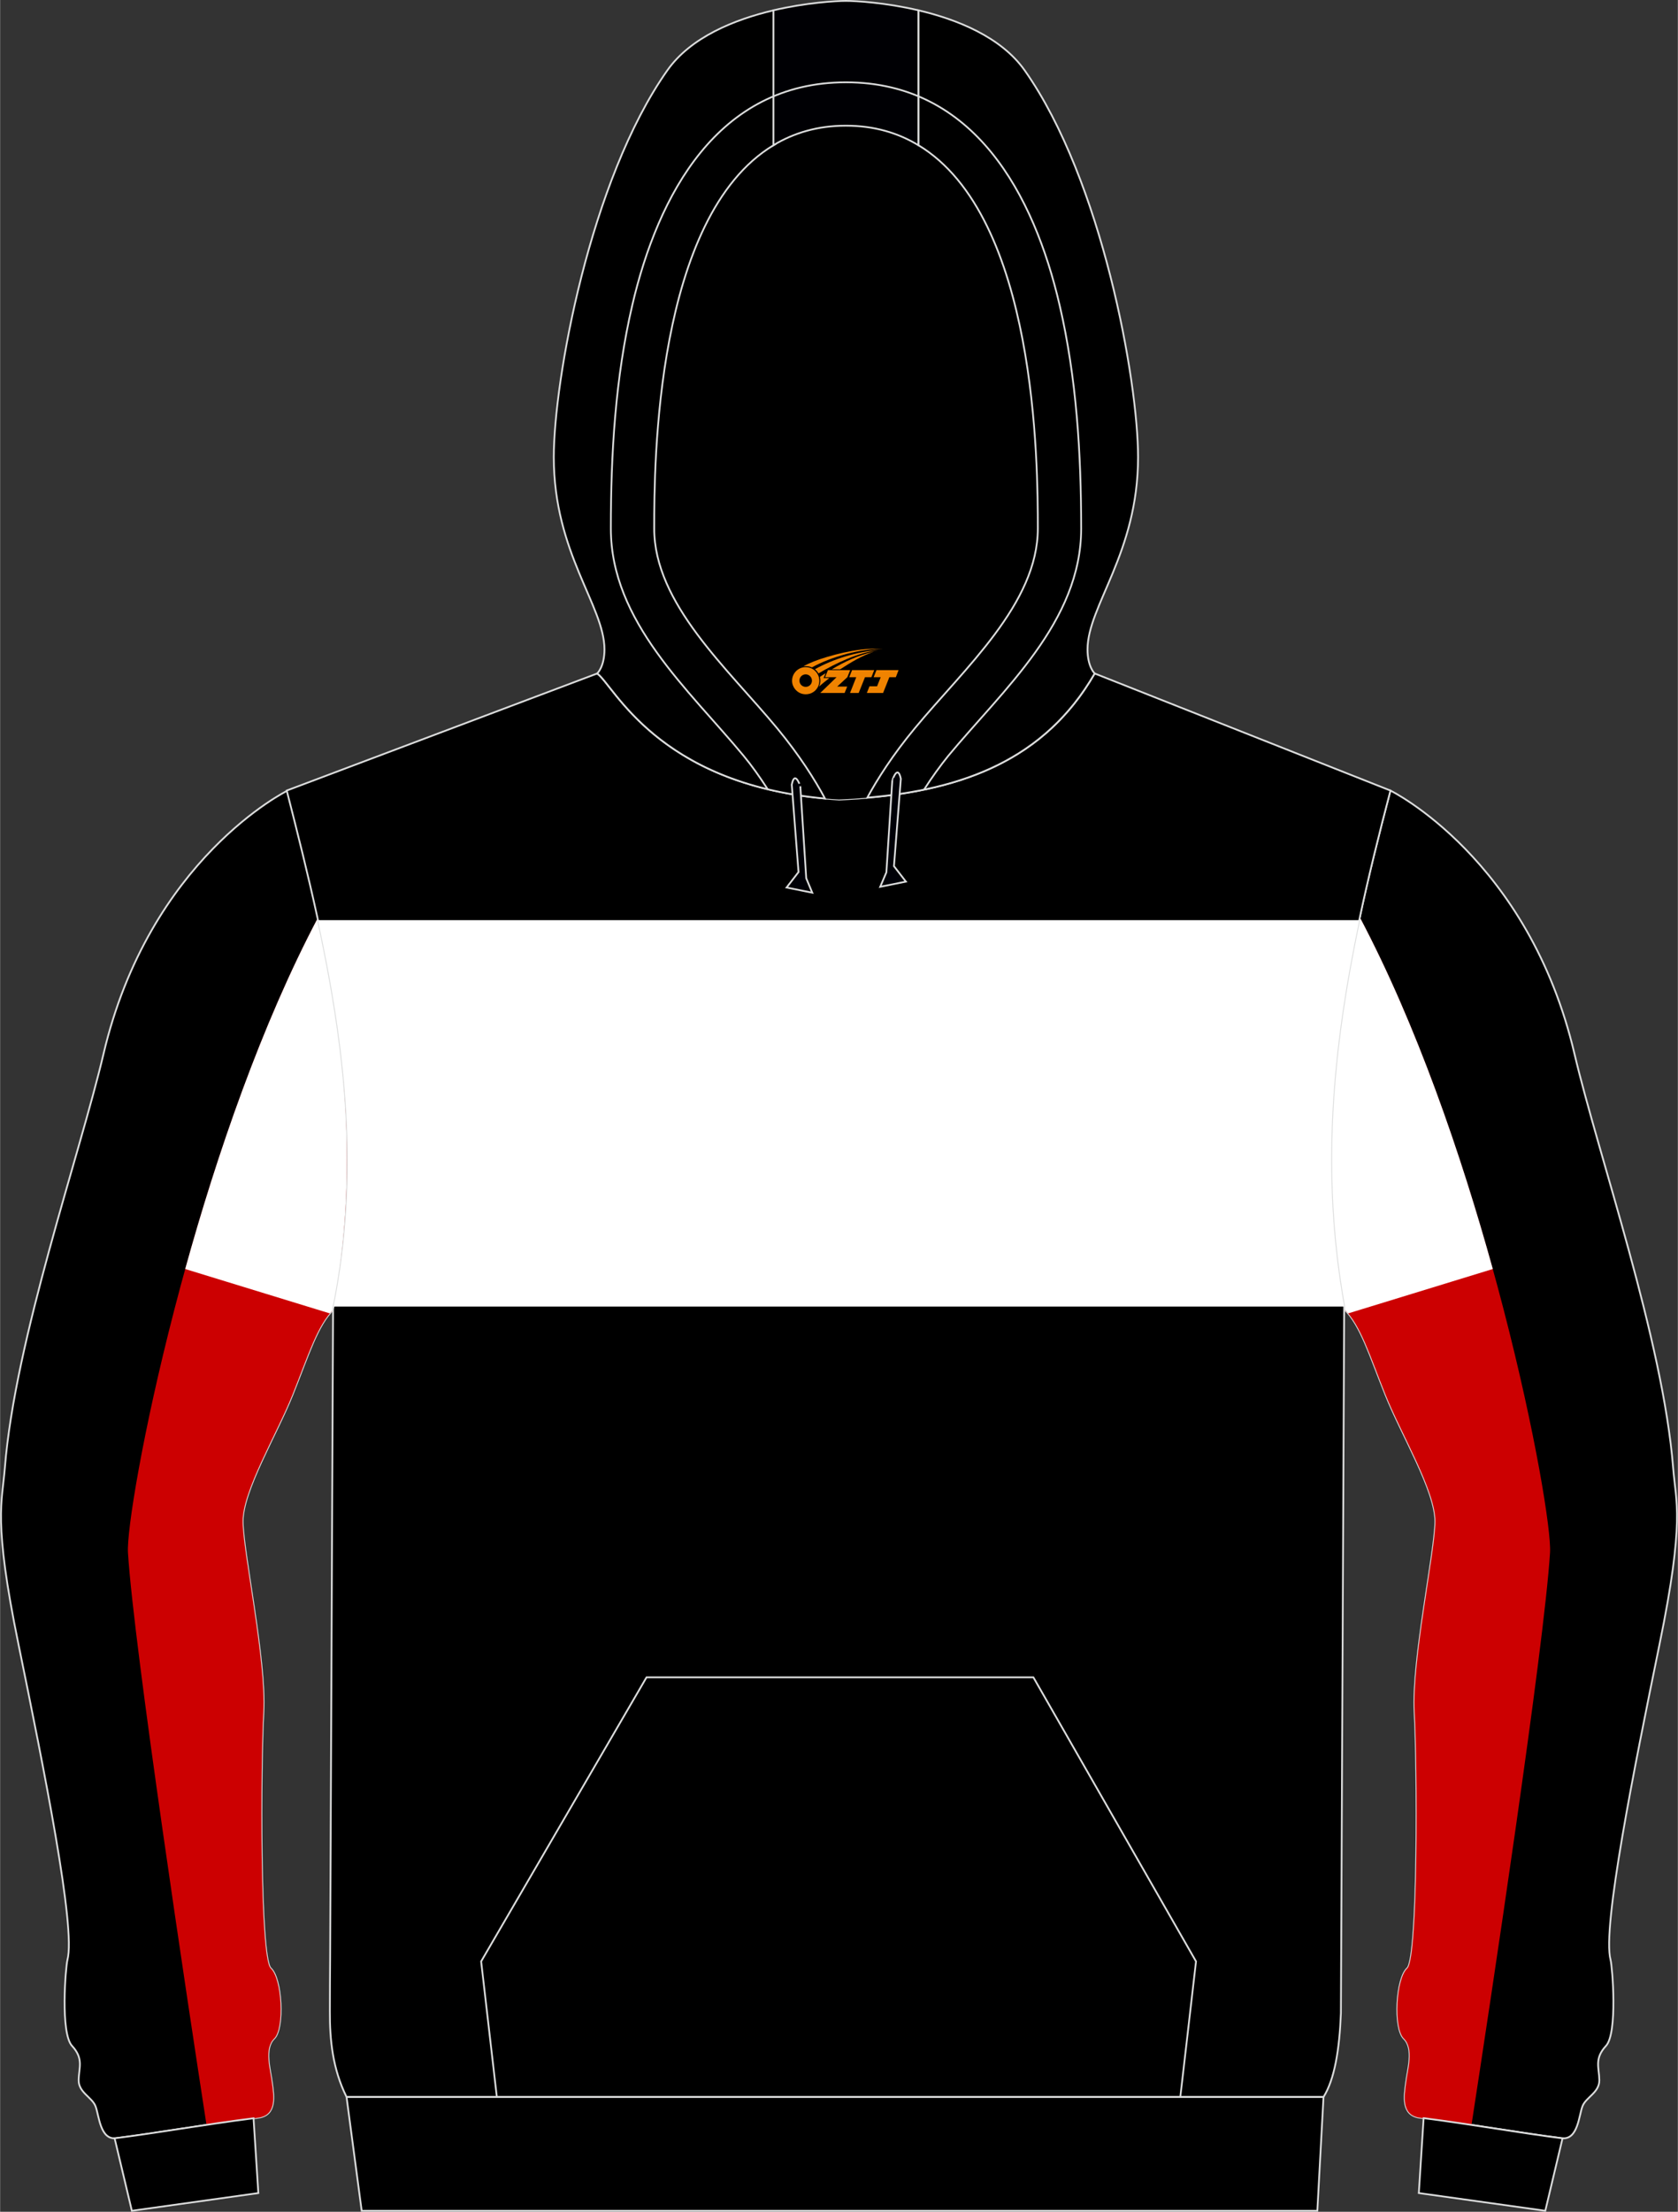 <?xml version="1.0" encoding="utf-8"?>
<!-- Generator: Adobe Illustrator 24.0.1, SVG Export Plug-In . SVG Version: 6.00 Build 0)  -->
<svg xmlns="http://www.w3.org/2000/svg" xmlns:xlink="http://www.w3.org/1999/xlink" version="1.1" id="图层_1" x="0px" y="0px" width="378px" height="498px" viewBox="0 0 378.09 498.19" enable-background="new 0 0 378.09 498.19" xml:space="preserve">
<rect x="0" y="0" width="378.09" height="498.19" fill="#333333" stroke="none"/>
<g>
	<path fill-rule="evenodd" clip-rule="evenodd" stroke="#DCDDDD" stroke-width="0.4" stroke-miterlimit="22.926" d="M373.96,370.34   c-5.72,27.98-12.97,63.83-11.04,71.11c0.41,1.58,1.64,16.5-1.04,19.38c-2.69,2.91-1.52,4.94-1.49,7.72s-3,3.83-3.79,5.85   c-0.82,2.06-1.01,7.66-4.65,7.22c-9.55-1.2-20.21-3.13-31.98-4.62c-4.27-0.54-3.51-4.91-3.13-7.88c0.35-2.94,1.87-7.66-0.51-9.97   c-2.34-2.34-1.74-13.52,0.79-15.8c2.53-2.31,2.31-46.13,1.64-57.72c-0.63-11.56,4.62-35.97,4.68-42.9   c0.03-6.96-7.62-19.6-11.2-28.52c-3.6-8.96-5.63-15.8-9.36-19.35v-0.57c-7.24-40.15,0-76.68,10.43-116.22   c0,0,31.15,15.26,41.5,59.4c5.41,22.92,19.93,64.37,22.21,93.14C377.63,338.33,379.71,342.33,373.96,370.34L373.96,370.34z"/>
	<path fill-rule="evenodd" clip-rule="evenodd" fill="#CC0001" d="M306.4,206.61c28.65,54.2,43.47,133.54,42.88,143.1   c-1.33,21.41-13.48,101.54-17.7,128.93c-3.74-0.56-7.61-1.12-11.61-1.63c-4.27-0.54-3.51-4.91-3.13-7.88   c0.35-2.94,1.87-7.66-0.51-9.97c-2.34-2.34-1.74-13.52,0.79-15.8c2.53-2.31,2.31-46.13,1.64-57.72   c-0.63-11.56,4.62-35.97,4.68-42.9c0.03-6.96-7.62-19.6-11.2-28.52c-3.6-8.96-5.63-15.8-9.36-19.35v-0.57   C297.4,263.95,300.2,235.68,306.4,206.61z"/>
	<path fill-rule="evenodd" clip-rule="evenodd" fill="#FFFFFF" d="M303.79,295.84l32.59-10c-7.14-25.79-17.17-55.01-29.97-79.23   c-6.2,29.07-9,57.35-3.52,87.69v0.57C303.19,295.17,303.5,295.49,303.79,295.84z"/>
	<path fill-rule="evenodd" clip-rule="evenodd" stroke="#DCDDDD" stroke-width="0.4" stroke-miterlimit="22.926" d="M4.13,370.34   c5.72,27.98,12.97,63.83,11.04,71.11c-0.41,1.58-1.64,16.5,1.04,19.38c2.69,2.91,1.52,4.94,1.49,7.72s3,3.83,3.79,5.85   c0.82,2.06,1.01,7.66,4.65,7.22c9.55-1.2,20.21-3.13,31.98-4.62c4.27-0.54,3.51-4.91,3.13-7.88c-0.35-2.94-1.87-7.66,0.51-9.97   c2.34-2.34,1.74-13.52-0.79-15.8c-2.53-2.31-2.31-46.13-1.64-57.72c0.63-11.56-4.62-35.97-4.68-42.9   c-0.03-6.96,7.62-19.6,11.2-28.52c3.6-8.96,5.63-15.8,9.36-19.35v-0.57c7.24-40.15,0-76.68-10.43-116.22c0,0-31.15,15.26-41.5,59.4   c-5.41,22.92-19.93,64.37-22.21,93.14C0.46,338.33-1.62,342.33,4.13,370.34L4.13,370.34z"/>
	<path fill-rule="evenodd" clip-rule="evenodd" fill="#CC0001" d="M71.69,206.61c-28.65,54.2-43.47,133.54-42.88,143.1   c1.33,21.41,13.48,101.54,17.7,128.93c3.74-0.56,7.61-1.12,11.61-1.63c4.27-0.54,3.51-4.91,3.13-7.88   c-0.35-2.94-1.87-7.66,0.51-9.97c2.34-2.34,1.74-13.52-0.79-15.8c-2.53-2.31-2.31-46.13-1.64-57.72   c0.63-11.56-4.62-35.97-4.68-42.9c-0.03-6.96,7.62-19.6,11.2-28.52c3.6-8.96,5.63-15.8,9.36-19.35v-0.57   C80.69,263.95,77.89,235.68,71.69,206.61z"/>
	<path fill-rule="evenodd" clip-rule="evenodd" fill="#FFFFFF" d="M74.3,295.84l-32.59-10c7.14-25.79,17.17-55.01,29.97-79.23   c6.2,29.07,9,57.35,3.52,87.69v0.57C74.9,295.17,74.6,295.49,74.3,295.84z"/>
	<path fill-rule="evenodd" clip-rule="evenodd" stroke="#DCDDDD" stroke-width="0.4" stroke-miterlimit="22.926" d="M64.59,178.07   l69.97-26.37c3.83,2.63,13.92,25.96,54.53,28.4c23.98-1.08,45.2-6.96,57.58-28.4l66.65,26.37c-10.4,39.55-17.68,76.07-10.43,116.22   l-0.74,159.18c-0.32,8.2-1.42,14.88-3.92,18.87H78.07c-3.13-6.33-3.79-12.83-3.76-19.25c0-4.08,0.03-8.2,0.06-12.32l0.66-145.92   C83.41,254.5,74.33,216.13,64.59,178.07L64.59,178.07z"/>
	<path fill-rule="evenodd" clip-rule="evenodd" fill="#FFFFFF" d="M71.63,207.26h234.66c-6.1,28.84-8.83,56.92-3.4,87.03v0.01H75.14   C81.23,264.42,77.79,235.64,71.63,207.26z"/>
	<path fill-rule="evenodd" clip-rule="evenodd" d="M201.34,179.05L201.34,179.05l-0.44,0.06L201.34,179.05L201.34,179.05z    M195.42,179.68c2.28-4.18,5.72-9.62,10.72-15.64c11.14-13.46,27.71-28.05,27.71-44.99c0-14.44-0.19-70.22-26.92-86.34   c-4.58-2.78-9.99-4.4-16.33-4.4c-6.33,0-11.71,1.61-16.33,4.4c-26.7,16.12-26.89,71.9-26.89,86.34c0,16.94,16.58,31.53,27.71,44.99   c5.06,6.11,8.51,11.62,10.78,15.83c1.04,0.09,2.12,0.16,3.19,0.22C191.25,180,193.34,179.87,195.42,179.68L195.42,179.68   L195.42,179.68z M185.86,179.87c-0.35-0.03-0.66-0.06-1.01-0.13C185.2,179.81,185.52,179.84,185.86,179.87L185.86,179.87   L185.86,179.87z M184.28,179.71L184.28,179.71c-1.48-0.15-2.91-0.34-4.3-0.57l0,0C181.37,179.36,182.79,179.55,184.28,179.71z"/>
	<path fill-rule="evenodd" clip-rule="evenodd" stroke="#DCDDDD" stroke-width="0.4" stroke-miterlimit="22.926" d="M348.21,497.97   l-28.5-3.99l1.08-16.88c11.46,1.49,21.83,3.35,31.15,4.53c0.06,0,0.09,0,0.16,0l0,0l0,0L348.21,497.97z"/>
	<path fill-rule="evenodd" clip-rule="evenodd" stroke="#DCDDDD" stroke-width="0.4" stroke-miterlimit="22.926" d="M29.69,497.97   l28.5-3.99l-1.08-16.85c-11.46,1.46-21.83,3.32-31.15,4.49c-0.06,0-0.09,0-0.16,0l0,0l0,0L29.69,497.97z"/>
	<path fill-rule="evenodd" clip-rule="evenodd" stroke="#DCDDDD" stroke-width="0.4" stroke-miterlimit="22.926" d="M206.93,2.32   c8.76,2.06,18.63,6.01,23.95,13.52c17.46,24.73,25.56,69.94,25.56,87.13c0,21.59-11.39,33.5-11.39,43.31   c0,3.86,1.55,5.35,1.61,5.41c-11.27,19.54-29.89,26.15-51.24,27.98c2.28-4.18,5.72-9.62,10.72-15.64   c11.13-13.46,27.71-28.05,27.71-44.99c0-14.44-0.19-70.22-26.92-86.34L206.93,2.32L206.93,2.32L206.93,2.32z M174.29,32.71   c-26.7,16.12-26.89,71.9-26.89,86.34c0,16.94,16.58,31.53,27.71,44.99c5.06,6.11,8.51,11.62,10.78,15.83   c-37.93-3.45-47.61-25.61-51.34-28.17c0,0,1.64-1.49,1.64-5.41c0-9.81-11.42-21.72-11.42-43.31c0-17.19,8.13-62.4,25.59-87.13   c5.28-7.5,15.19-11.47,23.91-13.52v30.38C174.28,32.71,174.29,32.71,174.29,32.71z"/>
	
		<path fill-rule="evenodd" clip-rule="evenodd" fill="#000004" stroke="#DCDDDD" stroke-width="0.4" stroke-miterlimit="22.926" d="   M206.93,2.32v30.39c-4.58-2.78-9.99-4.4-16.33-4.4c-6.33,0-11.71,1.61-16.33,4.4V2.32c7.46-1.74,14.08-2.12,16.33-2.12   C192.89,0.2,199.5,0.58,206.93,2.32L206.93,2.32z"/>
	
		<path fill-rule="evenodd" clip-rule="evenodd" fill="#000108" stroke="#DCDDDD" stroke-width="0.4" stroke-miterlimit="22.926" d="   M202.98,175.41l-1.55,19.69l2.69,3.48l-5.79,1.17l1.39-3.26l1.33-20.67C201.05,175.82,202.25,171.99,202.98,175.41L202.98,175.41z"/>
	
		<path fill-rule="evenodd" clip-rule="evenodd" fill="#000108" stroke="#DCDDDD" stroke-width="0.4" stroke-miterlimit="22.926" d="   M178.4,176.74l1.52,19.69l-2.69,3.48l5.79,1.17l-1.36-3.26l-1.33-20.71C180.33,177.12,179.1,173.29,178.4,176.74L178.4,176.74z"/>
	<polygon fill-rule="evenodd" clip-rule="evenodd" stroke="#DCDDDD" stroke-width="0.4" stroke-miterlimit="22.926" points="   78.07,472.35 298.23,472.35 296.84,497.97 81.48,497.97  "/>
	<path fill="none" stroke="#DCDDDD" stroke-width="0.4" stroke-miterlimit="22.926" d="M172.96,177.75   c-1.77-2.75-3.6-5.32-5.41-7.5c-12.34-14.92-29.92-30.2-29.92-51.19c0-16.85,1.01-33.94,4.84-50.37   c5.79-24.76,19.23-50.15,48.14-50.15 M208.2,177.88c1.77-2.78,3.67-5.41,5.47-7.63c12.37-14.92,29.95-30.2,29.95-51.19   c0-16.85-1.04-33.94-4.87-50.37c-5.75-24.76-19.2-50.15-48.14-50.15"/>
	<polyline fill="none" stroke="#DCDDDD" stroke-width="0.4" stroke-miterlimit="22.926" points="111.94,472.35 108.4,441.8    145.67,377.81 232.85,377.81 269.5,441.8 265.96,472.35  "/>
	
</g>
<g id="图层_x0020_1">
	<path fill="#F08300" d="M178.65,154.35c0.416,1.136,1.472,1.984,2.752,2.032c0.144,0,0.304,0,0.448-0.016h0.016   c0.016,0,0.064,0,0.128-0.016c0.032,0,0.048-0.016,0.08-0.016c0.064-0.016,0.144-0.032,0.224-0.048c0.016,0,0.016,0,0.032,0   c0.192-0.048,0.4-0.112,0.576-0.208c0.192-0.096,0.4-0.224,0.608-0.384c0.672-0.56,1.104-1.408,1.104-2.352   c0-0.224-0.032-0.448-0.08-0.672l0,0C184.49,152.47,184.44,152.3,184.36,152.12C183.89,151.03,182.81,150.27,181.54,150.27C179.85,150.27,178.47,151.64,178.47,153.34C178.47,153.69,178.53,154.03,178.65,154.35L178.65,154.35L178.65,154.35z M182.95,153.37L182.95,153.37C182.92,154.15,182.26,154.75,181.48,154.71C180.69,154.68,180.1,154.03,180.13,153.24c0.032-0.784,0.688-1.376,1.472-1.344   C182.37,151.93,182.98,152.6,182.95,153.37L182.95,153.37z"/>
	<polygon fill="#F08300" points="196.98,150.95 ,196.34,152.54 ,194.9,152.54 ,193.48,156.09 ,191.53,156.09 ,192.93,152.54 ,191.35,152.54    ,191.99,150.95"/>
	<path fill="#F08300" d="M198.95,146.22c-1.008-0.096-3.024-0.144-5.056,0.112c-2.416,0.304-5.152,0.912-7.616,1.664   C184.23,148.6,182.36,149.32,181.01,150.09C181.21,150.06,181.4,150.04,181.59,150.04c0.48,0,0.944,0.112,1.36,0.288   C187.05,148.01,194.25,145.96,198.95,146.22L198.95,146.22L198.95,146.22z"/>
	<path fill="#F08300" d="M184.42,151.69c4-2.368,8.88-4.672,13.488-5.248c-4.608,0.288-10.224,2-14.288,4.304   C183.94,151,184.21,151.32,184.42,151.69C184.42,151.69,184.42,151.69,184.42,151.69z"/>
	<polygon fill="#F08300" points="202.47,150.95 ,201.85,152.54 ,200.39,152.54 ,198.98,156.09 ,198.52,156.09 ,197.01,156.09 ,195.32,156.09    ,195.91,154.59 ,197.62,154.59 ,198.44,152.54 ,196.85,152.54 ,197.49,150.95"/>
	<polygon fill="#F08300" points="191.56,150.95 ,190.92,152.54 ,188.63,154.65 ,190.89,154.65 ,190.31,156.09 ,184.82,156.09 ,188.49,152.54    ,185.91,152.54 ,186.55,150.95"/>
	<path fill="#F08300" d="M196.84,146.81c-3.376,0.752-6.464,2.192-9.424,3.952h1.888C191.73,149.19,194.07,147.76,196.84,146.81z    M186.04,151.63C185.41,152.01,185.35,152.06,184.74,152.47c0.064,0.256,0.112,0.544,0.112,0.816c0,0.496-0.112,0.976-0.32,1.392   c0.176-0.16,0.32-0.304,0.432-0.4c0.272-0.24,0.768-0.64,1.6-1.296l0.32-0.256H185.56l0,0L186.04,151.63L186.04,151.63L186.04,151.63z"/>
</g>
</svg>